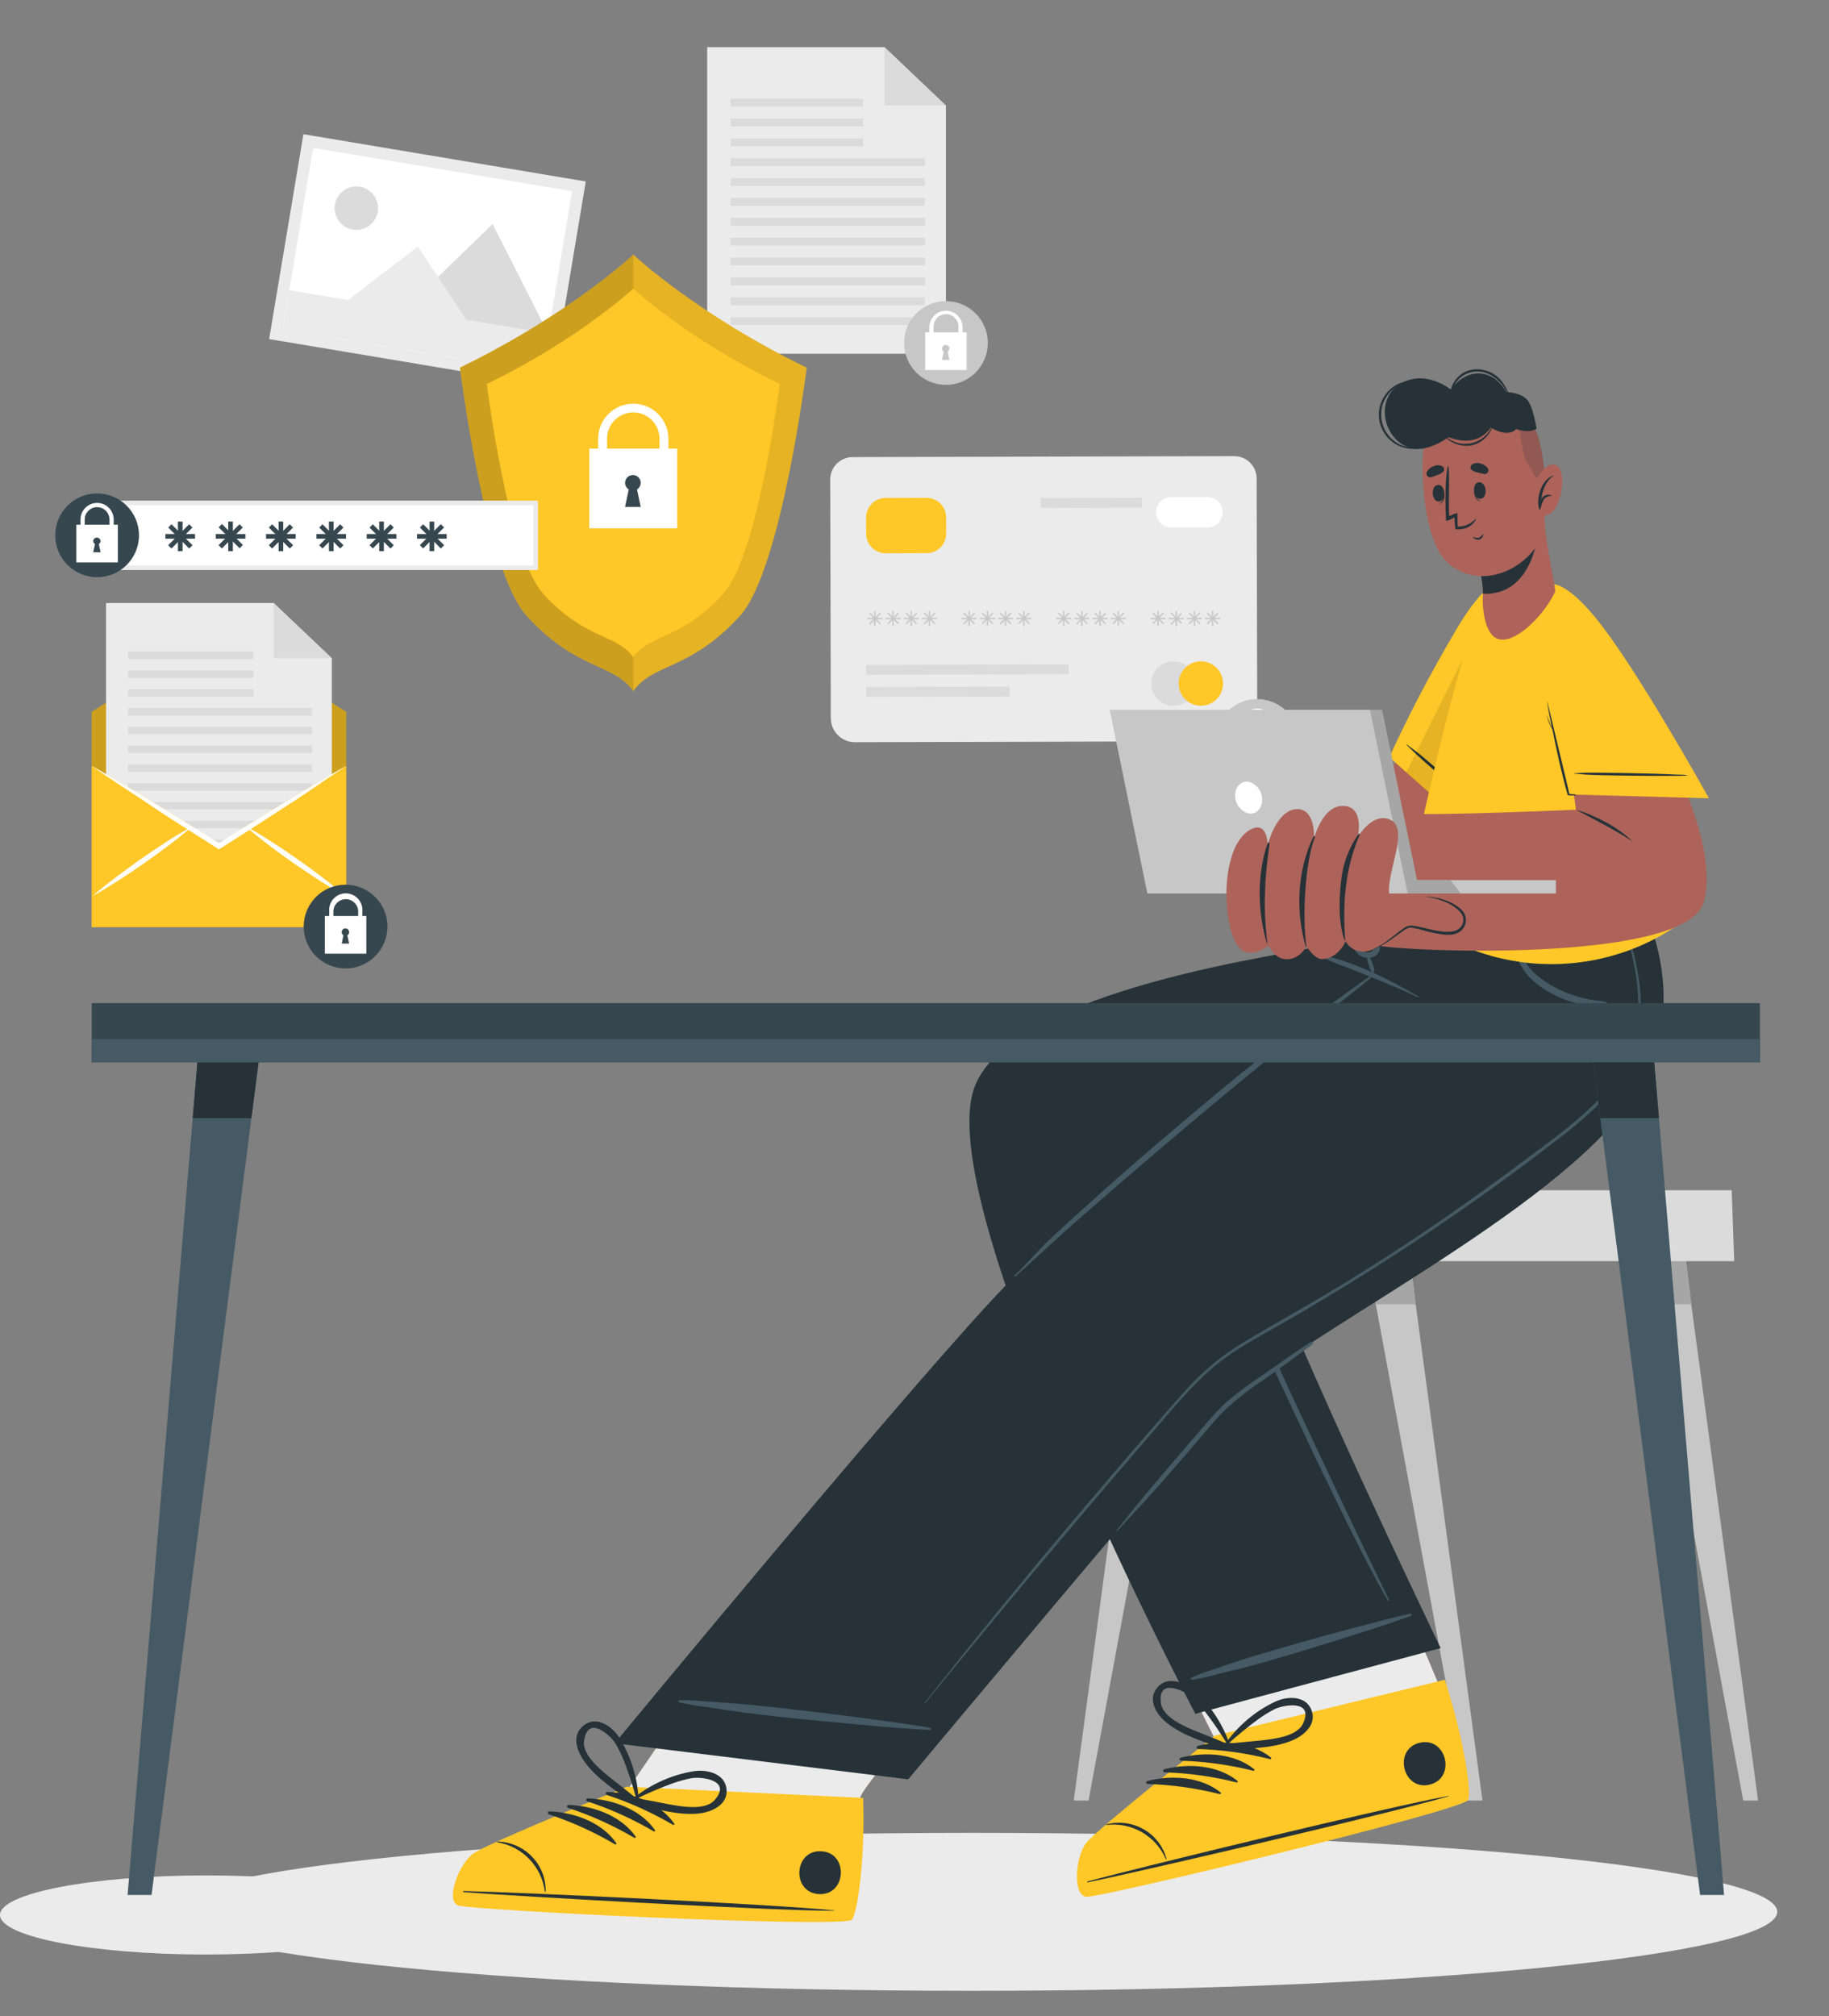 <svg xmlns="http://www.w3.org/2000/svg" xmlns:xlink="http://www.w3.org/1999/xlink" id="Calque_1" x="0px" y="0px" width="294px" height="324px" viewBox="0 0 294 324" xml:space="preserve"><rect x="0" y="0" width="294" height="324" fill="#808080" stroke="none"/><g>	<defs>		<rect id="SVGID_1_" y="7.582" width="285.681" height="312.359"></rect>	</defs>	<clipPath id="SVGID_2_">		<use xlink:href="#SVGID_1_"></use>	</clipPath>	<g clip-path="url(#SVGID_2_)">		<g>			<defs>				<rect id="SVGID_3_" y="7.5" width="285.75" height="312.5"></rect>			</defs>			<clipPath id="SVGID_4_">				<use xlink:href="#SVGID_3_"></use>			</clipPath>			<polygon clip-path="url(#SVGID_4_)" fill="#EBEBEB" points="113.675,7.582 113.675,56.847 152.051,56.847 152.051,16.968     142.171,7.582    "></polygon>			<polygon clip-path="url(#SVGID_4_)" fill="#DBDBDB" points="142.171,7.582 142.171,16.968 152.051,16.968    "></polygon>			<rect x="117.423" y="15.854" clip-path="url(#SVGID_4_)" fill="#DBDBDB" width="21.338" height="1.264"></rect>			<rect x="117.423" y="19.047" clip-path="url(#SVGID_4_)" fill="#DBDBDB" width="21.338" height="1.264"></rect>			<rect x="117.423" y="22.241" clip-path="url(#SVGID_4_)" fill="#DBDBDB" width="21.338" height="1.264"></rect>			<rect x="117.422" y="25.435" clip-path="url(#SVGID_4_)" fill="#DBDBDB" width="31.263" height="1.264"></rect>			<rect x="117.422" y="28.628" clip-path="url(#SVGID_4_)" fill="#DBDBDB" width="31.263" height="1.264"></rect>			<rect x="117.422" y="31.814" clip-path="url(#SVGID_4_)" fill="#DBDBDB" width="31.263" height="1.264"></rect>			<rect x="117.422" y="35.008" clip-path="url(#SVGID_4_)" fill="#DBDBDB" width="31.263" height="1.264"></rect>			<rect x="117.422" y="38.201" clip-path="url(#SVGID_4_)" fill="#DBDBDB" width="31.263" height="1.264"></rect>			<rect x="117.422" y="41.395" clip-path="url(#SVGID_4_)" fill="#DBDBDB" width="31.263" height="1.264"></rect>			<rect x="117.422" y="44.589" clip-path="url(#SVGID_4_)" fill="#DBDBDB" width="31.263" height="1.264"></rect>			<rect x="117.422" y="47.782" clip-path="url(#SVGID_4_)" fill="#DBDBDB" width="31.263" height="1.264"></rect>			<rect x="117.422" y="50.976" clip-path="url(#SVGID_4_)" fill="#DBDBDB" width="31.263" height="1.264"></rect>			<g clip-path="url(#SVGID_4_)">				<defs>					<rect id="SVGID_5_" y="7.582" width="285.681" height="312.359"></rect>				</defs>				<clipPath id="SVGID_6_">					<use xlink:href="#SVGID_5_"></use>				</clipPath>				<g clip-path="url(#SVGID_6_)">					<g>						<defs>							<rect id="SVGID_7_" y="7.5" width="285.75" height="312.5"></rect>						</defs>						<clipPath id="SVGID_8_">							<use xlink:href="#SVGID_7_"></use>						</clipPath>						<path clip-path="url(#SVGID_8_)" fill="#C7C7C7" d="M149.466,48.908c3.431-1.43,7.373,0.192,8.803,3.623       c1.43,3.431-0.192,7.373-3.623,8.803s-7.373-0.192-8.803-3.623C144.413,54.28,146.035,50.338,149.466,48.908"></path>						<rect x="148.715" y="53.414" clip-path="url(#SVGID_8_)" fill="#FFFFFF" width="6.671" height="6.058"></rect>						<path clip-path="url(#SVGID_8_)" fill="#FFFFFF" d="M154.721,55.284h-0.666v-2.678c0.068-1.1-0.77-2.047-1.871-2.115       c-1.1-0.067-2.048,0.77-2.115,1.871c-0.005,0.081-0.005,0.163,0,0.244v2.7h-0.681v-2.7c0-1.474,1.196-2.67,2.67-2.67       c1.475,0,2.67,1.196,2.67,2.67L154.721,55.284z"></path>						<path clip-path="url(#SVGID_8_)" fill="#C7C7C7" d="M152.335,56.518l0.277,1.324h-1.182l0.277-1.324       c-0.172-0.109-0.276-0.298-0.277-0.501c0.001-0.326,0.267-0.59,0.593-0.589c0.325,0.002,0.587,0.264,0.589,0.589       C152.611,56.22,152.506,56.409,152.335,56.518"></path>						<path clip-path="url(#SVGID_8_)" fill="#EBEBEB" d="M201.997,76.899l0.097,38.331c0.009,2.143-1.723,3.888-3.866,3.896h-0.001       l-60.79,0.157c-2.144,0.004-3.885-1.73-3.889-3.874l-0.097-38.33c-0.009-1.991,1.599-3.612,3.59-3.62h0.007l61.329-0.157       c1.991-0.009,3.612,1.599,3.62,3.589V76.899"></path>						<circle clip-path="url(#SVGID_8_)" fill="#DBDBDB" cx="188.632" cy="109.866" r="3.567"></circle>						<path clip-path="url(#SVGID_8_)" fill="#FFC727" d="M196.597,109.844c0.004,1.97-1.59,3.571-3.56,3.575       s-3.571-1.59-3.575-3.56c-0.004-1.967,1.585-3.567,3.552-3.575c1.972-0.008,3.575,1.582,3.583,3.552V109.844"></path>						<path clip-path="url(#SVGID_8_)" fill="#FFC727" d="M142.356,80.023l6.582-0.017c1.735-0.005,3.145,1.398,3.149,3.133       l0.007,2.61c0.004,1.735-1.398,3.145-3.133,3.149l-6.582,0.018c-1.735,0.004-3.145-1.398-3.149-3.133l-0.007-2.611       C139.218,81.438,140.621,80.028,142.356,80.023"></path>						<path clip-path="url(#SVGID_8_)" fill="#FFFFFF" d="M194.091,84.767h-5.818c-1.347,0.004-2.441-1.084-2.445-2.431v-0.007       c-0.005-1.343,1.08-2.434,2.423-2.438h0.007h5.819c1.342-0.009,2.437,1.073,2.446,2.415v0.015       C196.526,83.668,195.438,84.763,194.091,84.767z"></path>													<rect x="139.287" y="106.741" transform="matrix(-1 0.003 -0.003 -1 311.403 214.677)" clip-path="url(#SVGID_8_)" fill="#DBDBDB" width="32.549" height="1.601"></rect>													<rect x="139.303" y="110.314" transform="matrix(-1 0.003 -0.003 -1 301.939 221.835)" clip-path="url(#SVGID_8_)" fill="#DBDBDB" width="23.044" height="1.601"></rect>													<rect x="167.353" y="79.936" transform="matrix(-1 0.003 -0.003 -1 351.151 161.019)" clip-path="url(#SVGID_8_)" fill="#DBDBDB" width="16.237" height="1.601"></rect>						<rect x="140.503" y="98.184" clip-path="url(#SVGID_8_)" fill="#C7C7C7" width="0.224" height="2.431"></rect>						<rect x="139.396" y="99.291" clip-path="url(#SVGID_8_)" fill="#C7C7C7" width="2.431" height="0.224"></rect>													<rect x="139.395" y="99.287" transform="matrix(-0.707 0.707 -0.707 -0.707 310.333 70.28)" clip-path="url(#SVGID_8_)" fill="#C7C7C7" width="2.438" height="0.224"></rect>													<rect x="140.509" y="98.187" transform="matrix(-0.707 0.707 -0.707 -0.707 310.347 70.263)" clip-path="url(#SVGID_8_)" fill="#C7C7C7" width="0.225" height="2.438"></rect>						<rect x="143.428" y="98.184" clip-path="url(#SVGID_8_)" fill="#C7C7C7" width="0.224" height="2.431"></rect>						<rect x="142.328" y="99.291" clip-path="url(#SVGID_8_)" fill="#C7C7C7" width="2.431" height="0.224"></rect>													<rect x="142.329" y="99.288" transform="matrix(-0.707 0.707 -0.707 -0.707 315.332 68.186)" clip-path="url(#SVGID_8_)" fill="#C7C7C7" width="2.431" height="0.224"></rect>													<rect x="143.426" y="98.18" transform="matrix(-0.706 0.708 -0.708 -0.706 315.27 67.917)" clip-path="url(#SVGID_8_)" fill="#C7C7C7" width="0.225" height="2.43"></rect>						<rect x="146.359" y="98.184" clip-path="url(#SVGID_8_)" fill="#C7C7C7" width="0.224" height="2.431"></rect>						<rect x="145.253" y="99.291" clip-path="url(#SVGID_8_)" fill="#C7C7C7" width="2.431" height="0.224"></rect>													<rect x="145.252" y="99.287" transform="matrix(-0.707 0.707 -0.707 -0.707 320.326 66.116)" clip-path="url(#SVGID_8_)" fill="#C7C7C7" width="2.436" height="0.225"></rect>													<rect x="146.357" y="98.182" transform="matrix(-0.707 0.707 -0.707 -0.707 320.326 66.116)" clip-path="url(#SVGID_8_)" fill="#C7C7C7" width="0.225" height="2.436"></rect>						<rect x="149.284" y="98.184" clip-path="url(#SVGID_8_)" fill="#C7C7C7" width="0.224" height="2.431"></rect>						<rect x="148.184" y="99.291" clip-path="url(#SVGID_8_)" fill="#C7C7C7" width="2.431" height="0.224"></rect>													<rect x="148.183" y="99.289" transform="matrix(-0.707 0.707 -0.707 -0.707 325.327 64.045)" clip-path="url(#SVGID_8_)" fill="#C7C7C7" width="2.433" height="0.222"></rect>													<rect x="149.289" y="98.183" transform="matrix(-0.706 0.708 -0.708 -0.706 325.273 63.771)" clip-path="url(#SVGID_8_)" fill="#C7C7C7" width="0.222" height="2.433"></rect>						<rect x="155.679" y="98.184" clip-path="url(#SVGID_8_)" fill="#C7C7C7" width="0.224" height="2.431"></rect>						<rect x="154.572" y="99.291" clip-path="url(#SVGID_8_)" fill="#C7C7C7" width="2.431" height="0.224"></rect>						<polygon clip-path="url(#SVGID_8_)" fill="#C7C7C7" points="155.013,100.338 154.848,100.181 156.569,98.461 156.733,98.618              "></polygon>						<polygon clip-path="url(#SVGID_8_)" fill="#C7C7C7" points="156.568,100.338 154.849,98.618 155.013,98.461 156.733,100.181              "></polygon>						<rect x="158.603" y="98.184" clip-path="url(#SVGID_8_)" fill="#C7C7C7" width="0.224" height="2.431"></rect>						<rect x="157.503" y="99.291" clip-path="url(#SVGID_8_)" fill="#C7C7C7" width="2.431" height="0.224"></rect>													<rect x="157.503" y="99.289" transform="matrix(-0.707 0.707 -0.707 -0.707 341.23 57.429)" clip-path="url(#SVGID_8_)" fill="#C7C7C7" width="2.432" height="0.222"></rect>													<rect x="158.608" y="98.183" transform="matrix(-0.707 0.707 -0.707 -0.707 341.236 57.455)" clip-path="url(#SVGID_8_)" fill="#C7C7C7" width="0.222" height="2.432"></rect>						<rect x="161.535" y="98.184" clip-path="url(#SVGID_8_)" fill="#C7C7C7" width="0.224" height="2.431"></rect>						<rect x="160.428" y="99.291" clip-path="url(#SVGID_8_)" fill="#C7C7C7" width="2.432" height="0.224"></rect>						<polygon clip-path="url(#SVGID_8_)" fill="#C7C7C7" points="160.869,100.338 160.704,100.181 162.425,98.461 162.589,98.618              "></polygon>						<polygon clip-path="url(#SVGID_8_)" fill="#C7C7C7" points="162.425,100.338 160.705,98.618 160.869,98.461 162.59,100.181              "></polygon>						<rect x="164.467" y="98.184" clip-path="url(#SVGID_8_)" fill="#C7C7C7" width="0.225" height="2.431"></rect>						<rect x="163.36" y="99.291" clip-path="url(#SVGID_8_)" fill="#C7C7C7" width="2.431" height="0.224"></rect>													<rect x="163.359" y="99.289" transform="matrix(-0.707 0.707 -0.707 -0.707 351.227 53.288)" clip-path="url(#SVGID_8_)" fill="#C7C7C7" width="2.432" height="0.222"></rect>													<rect x="164.464" y="98.183" transform="matrix(-0.707 0.707 -0.707 -0.707 351.234 53.314)" clip-path="url(#SVGID_8_)" fill="#C7C7C7" width="0.222" height="2.432"></rect>						<rect x="170.854" y="98.184" clip-path="url(#SVGID_8_)" fill="#C7C7C7" width="0.225" height="2.431"></rect>						<rect x="169.754" y="99.291" clip-path="url(#SVGID_8_)" fill="#C7C7C7" width="2.431" height="0.224"></rect>													<rect x="169.754" y="99.289" transform="matrix(-0.707 0.707 -0.707 -0.707 362.143 48.765)" clip-path="url(#SVGID_8_)" fill="#C7C7C7" width="2.432" height="0.222"></rect>													<rect x="170.859" y="98.183" transform="matrix(-0.707 0.707 -0.707 -0.707 362.15 48.792)" clip-path="url(#SVGID_8_)" fill="#C7C7C7" width="0.222" height="2.432"></rect>						<rect x="173.786" y="98.184" clip-path="url(#SVGID_8_)" fill="#C7C7C7" width="0.224" height="2.431"></rect>						<rect x="172.679" y="99.291" clip-path="url(#SVGID_8_)" fill="#C7C7C7" width="2.432" height="0.224"></rect>													<rect x="172.678" y="99.287" transform="matrix(-0.707 0.707 -0.707 -0.707 367.152 46.751)" clip-path="url(#SVGID_8_)" fill="#C7C7C7" width="2.436" height="0.224"></rect>													<rect x="173.783" y="98.182" transform="matrix(-0.707 0.707 -0.707 -0.707 367.145 46.723)" clip-path="url(#SVGID_8_)" fill="#C7C7C7" width="0.225" height="2.436"></rect>						<rect x="176.71" y="98.184" clip-path="url(#SVGID_8_)" fill="#C7C7C7" width="0.224" height="2.431"></rect>						<rect x="175.61" y="99.291" clip-path="url(#SVGID_8_)" fill="#C7C7C7" width="2.431" height="0.224"></rect>													<rect x="175.609" y="99.289" transform="matrix(-0.707 0.707 -0.707 -0.707 372.154 44.68)" clip-path="url(#SVGID_8_)" fill="#C7C7C7" width="2.433" height="0.221"></rect>													<rect x="176.715" y="98.183" transform="matrix(-0.707 0.707 -0.707 -0.707 372.147 44.651)" clip-path="url(#SVGID_8_)" fill="#C7C7C7" width="0.222" height="2.432"></rect>						<rect x="179.642" y="98.184" clip-path="url(#SVGID_8_)" fill="#C7C7C7" width="0.225" height="2.431"></rect>						<rect x="178.535" y="99.291" clip-path="url(#SVGID_8_)" fill="#C7C7C7" width="2.431" height="0.224"></rect>													<rect x="178.534" y="99.287" transform="matrix(-0.707 0.707 -0.707 -0.707 377.134 42.554)" clip-path="url(#SVGID_8_)" fill="#C7C7C7" width="2.435" height="0.225"></rect>													<rect x="179.639" y="98.182" transform="matrix(-0.707 0.707 -0.707 -0.707 377.142 42.582)" clip-path="url(#SVGID_8_)" fill="#C7C7C7" width="0.225" height="2.435"></rect>						<rect x="186.029" y="98.184" clip-path="url(#SVGID_8_)" fill="#C7C7C7" width="0.224" height="2.431"></rect>						<rect x="184.929" y="99.291" clip-path="url(#SVGID_8_)" fill="#C7C7C7" width="2.432" height="0.224"></rect>													<rect x="184.928" y="99.289" transform="matrix(-0.707 0.707 -0.707 -0.707 388.046 38.033)" clip-path="url(#SVGID_8_)" fill="#C7C7C7" width="2.432" height="0.222"></rect>													<rect x="186.033" y="98.183" transform="matrix(-0.707 0.707 -0.707 -0.707 388.055 38.062)" clip-path="url(#SVGID_8_)" fill="#C7C7C7" width="0.222" height="2.432"></rect>						<rect x="188.961" y="98.184" clip-path="url(#SVGID_8_)" fill="#C7C7C7" width="0.224" height="2.431"></rect>						<rect x="187.854" y="99.291" clip-path="url(#SVGID_8_)" fill="#C7C7C7" width="2.432" height="0.224"></rect>													<rect x="187.857" y="99.287" transform="matrix(-0.689 0.725 -0.725 -0.689 391.401 30.889)" clip-path="url(#SVGID_8_)" fill="#C7C7C7" width="2.435" height="0.225"></rect>													<rect x="188.962" y="98.182" transform="matrix(-0.705 0.709 -0.709 -0.705 392.861 35.362)" clip-path="url(#SVGID_8_)" fill="#C7C7C7" width="0.224" height="2.435"></rect>						<rect x="191.893" y="98.184" clip-path="url(#SVGID_8_)" fill="#C7C7C7" width="0.225" height="2.431"></rect>						<rect x="190.786" y="99.291" clip-path="url(#SVGID_8_)" fill="#C7C7C7" width="2.431" height="0.224"></rect>													<rect x="190.785" y="99.289" transform="matrix(-0.707 0.707 -0.707 -0.707 398.043 33.892)" clip-path="url(#SVGID_8_)" fill="#C7C7C7" width="2.432" height="0.222"></rect>													<rect x="191.89" y="98.183" transform="matrix(-0.707 0.707 -0.707 -0.707 398.052 33.921)" clip-path="url(#SVGID_8_)" fill="#C7C7C7" width="0.222" height="2.432"></rect>						<rect x="194.817" y="98.184" clip-path="url(#SVGID_8_)" fill="#C7C7C7" width="0.224" height="2.431"></rect>						<rect x="193.71" y="99.291" clip-path="url(#SVGID_8_)" fill="#C7C7C7" width="2.431" height="0.224"></rect>						<polygon clip-path="url(#SVGID_8_)" fill="#C7C7C7" points="194.151,100.338 193.986,100.181 195.707,98.461 195.871,98.618              "></polygon>						<polygon clip-path="url(#SVGID_8_)" fill="#C7C7C7" points="195.707,100.338 193.987,98.618 194.15,98.461 195.872,100.181              "></polygon>						<path clip-path="url(#SVGID_8_)" fill="#C7C7C7" d="M195.434,118.001c0.598-3.669,4.056-6.16,7.726-5.563       c3.669,0.597,6.16,4.055,5.563,7.725c-0.597,3.669-4.056,6.16-7.725,5.563S194.837,121.67,195.434,118.001"></path>						<rect x="198.758" y="117.391" clip-path="url(#SVGID_8_)" fill="#FFFFFF" width="6.671" height="6.058"></rect>						<path clip-path="url(#SVGID_8_)" fill="#FFFFFF" d="M204.764,119.26h-0.673v-2.707c-0.067-1.101-1.015-1.939-2.116-1.871       c-1.006,0.061-1.809,0.864-1.869,1.871v2.707h-0.682v-2.707c0-1.475,1.195-2.671,2.67-2.671c1.476,0,2.67,1.196,2.67,2.671       V119.26z"></path>						<path clip-path="url(#SVGID_8_)" fill="#C7C7C7" d="M202.378,120.495l0.277,1.324h-1.183l0.277-1.324       c-0.172-0.109-0.276-0.298-0.277-0.501c0.001-0.326,0.268-0.59,0.594-0.589c0.324,0.002,0.587,0.264,0.589,0.589       C202.654,120.197,202.549,120.386,202.378,120.495"></path>													<rect x="51.999" y="18.829" transform="matrix(-0.165 0.986 -0.986 -0.165 121.306 -19.002)" clip-path="url(#SVGID_8_)" fill="#EBEBEB" width="33.394" height="46.035"></rect>													<rect x="53.91" y="20.739" transform="matrix(-0.165 0.986 -0.986 -0.165 121.302 -18.998)" clip-path="url(#SVGID_8_)" fill="#FFFFFF" width="29.566" height="42.212"></rect>						<path clip-path="url(#SVGID_8_)" fill="#DBDBDB" d="M53.835,32.884c-0.316,1.903,0.97,3.702,2.873,4.018       s3.702-0.97,4.018-2.873c0.316-1.901-0.967-3.698-2.867-4.017C55.955,29.697,54.155,30.981,53.835,32.884"></path>						<polygon clip-path="url(#SVGID_8_)" fill="#DBDBDB" points="64.979,49.757 88.134,53.639 79.182,36.003       "></polygon>						<polygon clip-path="url(#SVGID_8_)" fill="#EBEBEB" points="55.907,48.246 75.016,51.447 67.17,39.63       "></polygon>													<rect x="63.606" y="32.173" transform="matrix(-0.165 0.986 -0.986 -0.165 130.365 -3.804)" clip-path="url(#SVGID_8_)" fill="#EBEBEB" width="6.373" height="42.212"></rect>						<path clip-path="url(#SVGID_8_)" fill="#EBEBEB" d="M33.118,301.393c18.29,0,33.118,2.847,33.118,6.357       s-14.828,6.358-33.118,6.358S0,311.261,0,307.75S14.828,301.393,33.118,301.393"></path>						<path clip-path="url(#SVGID_8_)" fill="#EBEBEB" d="M156.277,294.557c71.468,0,129.404,5.683,129.404,12.692       s-57.936,12.692-129.404,12.692c-71.468,0-129.404-5.683-129.404-12.692S84.809,294.557,156.277,294.557"></path>						<polygon clip-path="url(#SVGID_8_)" fill="#C7C7C7" points="191.923,196.543 189.746,209.616 174.975,289.366        172.597,289.366 183.337,209.616 184.922,196.543       "></polygon>						<polygon clip-path="url(#SVGID_8_)" fill="#A6A6A6" points="184.922,196.543 191.923,196.543 189.746,209.616        183.336,209.616       "></polygon>						<polygon clip-path="url(#SVGID_8_)" fill="#C7C7C7" points="238.301,289.366 235.923,289.366 221.15,209.616 218.975,196.542        225.975,196.542 227.561,209.616       "></polygon>						<polygon clip-path="url(#SVGID_8_)" fill="#A6A6A6" points="225.975,196.543 227.561,209.616 221.151,209.616        218.974,196.543       "></polygon>						<polygon clip-path="url(#SVGID_8_)" fill="#C7C7C7" points="282.6,289.366 280.214,289.366 265.449,209.616 263.266,196.542        270.267,196.542 271.859,209.616       "></polygon>						<polygon clip-path="url(#SVGID_8_)" fill="#A6A6A6" points="271.859,209.616 265.449,209.616 263.266,196.542        270.267,196.542       "></polygon>						<polygon clip-path="url(#SVGID_8_)" fill="#DBDBDB" points="278.359,191.285 170.607,191.285 170.607,202.683        278.763,202.683       "></polygon>						<path clip-path="url(#SVGID_8_)" fill="#EB9481" d="M174.795,304.564c2.109,0.201,59.407-13.463,61.209-15.303       c0.225-0.21-0.905-5.415-2.558-12.52v-0.144c-1.039-4.486-17.726-40.909-17.726-40.909l-37.142,10.351l16.873,33.783       c0,0-6.993,5.048-12.977,9.872c-3.701,2.946-6.896,5.587-7.568,6.446C173.105,298.364,172.701,304.377,174.795,304.564"></path>						<path clip-path="url(#SVGID_8_)" fill="#EBEBEB" d="M174.803,304.556c2.095,0.202,59.393-13.462,61.209-15.295       c0.217-0.209-0.912-5.415-2.564-12.52v-0.135c-0.374-1.676-2.947-7.801-5.983-14.809c-6.111,1.638-28.024,7.562-35.982,10.022       l4.002,8.01c0,0-7.023,5.048-13.007,9.865c-3.702,2.938-6.896,5.587-7.568,6.438       C173.105,298.363,172.694,304.384,174.803,304.556"></path>						<path clip-path="url(#SVGID_8_)" fill="#FFC727" d="M174.608,304.833c2.169,0.187,59.504-13.612,61.328-15.519       c0.703-0.748-0.561-9.769-3.701-19.356l-36.955,8.975c0,0-18.87,14.958-20.68,17.247       C172.791,298.468,172.447,304.654,174.608,304.833"></path>						<path clip-path="url(#SVGID_8_)" fill="#263238" d="M174.878,302.343c9.558-2.55,48.337-11.967,57.97-13.724       c0.082,0,0.098,0.037,0,0.06c-9.408,2.729-48.263,11.803-57.948,13.821C174.712,302.545,174.675,302.41,174.878,302.343"></path>						<path clip-path="url(#SVGID_8_)" fill="#263238" d="M177.817,293.203c2.147-0.578,4.439-0.231,6.319,0.957       c1.677,1.049,2.887,2.701,3.38,4.615c0,0.06-0.089,0.09-0.111,0c-1.614-3.748-5.508-5.981-9.559-5.482       c-0.03-0.011-0.048-0.045-0.037-0.076L177.817,293.203"></path>						<path clip-path="url(#SVGID_8_)" fill="#263238" d="M192.528,280.586c3.837-0.979,8.623-0.696,11.771,1.877       c0.12,0.105,0,0.271-0.148,0.24c-3.791-0.952-7.673-1.496-11.578-1.623c-0.14-0.02-0.237-0.147-0.218-0.287       C192.368,280.697,192.435,280.616,192.528,280.586"></path>						<path clip-path="url(#SVGID_8_)" fill="#263238" d="M189.836,282.463c3.837-0.979,8.623-0.696,11.772,1.877       c0.119,0.099,0,0.27-0.149,0.24c-3.789-0.949-7.667-1.49-11.571-1.616c-0.138,0.016-0.262-0.086-0.275-0.224       C189.597,282.601,189.698,282.477,189.836,282.463"></path>						<path clip-path="url(#SVGID_8_)" fill="#263238" d="M187.143,284.333c3.838-0.979,8.623-0.696,11.772,1.877       c0.12,0.098,0,0.271-0.149,0.24c-3.788-0.955-7.667-1.499-11.57-1.623c-0.14-0.017-0.239-0.143-0.224-0.282       C186.983,284.447,187.05,284.364,187.143,284.333"></path>						<path clip-path="url(#SVGID_8_)" fill="#263238" d="M184.458,286.21c3.829-0.979,8.616-0.696,11.765,1.87       c0.119,0.104,0,0.277-0.149,0.247c-3.788-0.951-7.667-1.496-11.57-1.623c-0.136,0.012-0.257-0.088-0.269-0.225       C184.221,286.343,184.322,286.222,184.458,286.21"></path>						<path clip-path="url(#SVGID_8_)" fill="#263238" d="M228.204,280.077c4.323-1.025,5.923,5.684,1.601,6.73       C225.482,287.855,223.881,281.102,228.204,280.077"></path>						<path clip-path="url(#SVGID_8_)" fill="#263238" d="M186.62,273.742c-0.628-4.278,3.927-1.967,5.063-0.898       c0.729,0.702,1.408,1.451,2.035,2.244c1.266,1.665,2.445,3.394,3.537,5.176c-1.533-0.703-3.111-1.271-4.667-1.915       C190.704,277.594,186.964,276.105,186.62,273.742z M187.562,276.891c2.724,2.177,6.29,3.104,9.484,4.339       c0.258,0.073,0.527-0.075,0.603-0.333c0.014-0.048,0.02-0.098,0.019-0.146c0.053,0,0.097-0.044,0.097-0.097       c0-0.014-0.003-0.026-0.008-0.038c-1.13-3.455-3.153-6.551-5.863-8.976c-1.601-1.391-4.435-2.378-5.983-0.291       C184.429,273.293,185.977,275.619,187.562,276.891"></path>						<path clip-path="url(#SVGID_8_)" fill="#263238" d="M202.423,279.733c-1.675,0.179-3.351,0.276-5.019,0.516       c1.553-1.403,3.175-2.726,4.861-3.964c0.822-0.595,1.688-1.127,2.588-1.593c1.392-0.703,6.409-1.63,4.6,2.296       C208.459,279.15,204.42,279.516,202.423,279.733 M210.83,274.872c-0.905-2.439-3.905-2.297-5.834-1.414       c-3.288,1.565-6.105,3.969-8.167,6.971c-0.033,0.048-0.021,0.113,0.028,0.146c0.008,0.005,0.016,0.009,0.023,0.012       c-0.083,0.255,0.058,0.529,0.313,0.612c0.046,0.015,0.094,0.022,0.143,0.022c3.411-0.283,7.098-0.164,10.321-1.495       C209.543,278.963,211.69,277.175,210.83,274.872"></path>						<path clip-path="url(#SVGID_8_)" fill="#263238" d="M192.139,275.425l39.438-10.561c0,0-34.659-71.867-31.862-75.823       c1.399-1.975,38.361-3.643,49.826-13.971c14.891-13.41,4.054-32.908,4.054-32.908h-41.33c0,0,0.748,8.623-0.821,9.969       c-1.032,0.898-50.111,6.5-55.024,23.269C150.398,195.959,192.139,275.425,192.139,275.425"></path>						<path clip-path="url(#SVGID_8_)" fill="#455A64" d="M191.451,269.645c1.046-0.486,2.126-0.896,3.23-1.228       c1.145-0.396,2.296-0.792,3.44-1.174c2.244-0.748,4.548-1.451,6.836-2.109c4.615-1.331,9.23-2.633,13.882-3.844       c2.423-0.628,7.606-1.997,7.936-1.952c0.149,0,0.187,0.284,0.052,0.336c-4.487,1.631-9.049,3.029-13.604,4.45       c-4.555,1.421-9.109,2.805-13.724,3.994c-1.279,0.329-2.566,0.628-3.845,0.942c-1.338,0.396-2.703,0.695-4.083,0.897       C191.451,269.966,191.301,269.711,191.451,269.645"></path>						<path clip-path="url(#SVGID_8_)" fill="#455A64" d="M192.551,185.825c0.815-0.748,2.058-0.854,3.089-1.063l17.793-3.515       c5.55-1.1,11.137-2.102,16.656-3.343c4.57-1.025,9.207-2.356,13.111-4.974c3.819-2.572,6.589-6.432,7.801-10.875       c1.264-4.42,1.219-9.132,0.65-13.657c-0.143-1.107-0.382-2.206-0.621-3.298c0-0.082,0.12-0.112,0.135,0       c1.765,8.422,2.191,18.249-3.949,25.182c-2.992,3.381-7.187,5.445-11.479,6.821c-4.854,1.563-9.94,2.386-14.959,3.372       l-17.793,3.517c-2.857,0.561-5.76,1.023-8.586,1.705c-0.574,0.091-1.108,0.351-1.533,0.748c-0.4,0.62-0.471,1.396-0.188,2.079       c0.329,1.391,0.748,2.774,1.189,4.136c3.59,11.023,28.734,63.221,29.416,64.425c0.075,0.128-0.127,0.232-0.202,0.105       c-5.759-9.588-24.502-49.887-28.421-60.297c-1.03-2.664-1.887-5.393-2.565-8.168       C191.855,187.725,191.706,186.604,192.551,185.825"></path>						<path clip-path="url(#SVGID_8_)" fill="#EB9481" d="M73.872,306c1.96,0.785,60.783,3.792,63.042,2.513       c0.269-0.135,0.65-5.452,1.054-12.715l0.299-6.865c0.105-2.318,30.388-36.071,30.388-36.071l-42.22-2.552l-25.818,37.763       c0,0-8.129,2.88-15.227,5.797c-4.398,1.81-8.197,3.418-9.117,4.054C74.029,299.575,71.905,305.237,73.872,306"></path>						<path clip-path="url(#SVGID_8_)" fill="#EBEBEB" d="M145.986,278.783c-4.399,5.234-7.682,9.371-7.712,10.134l-0.307,6.866       c-0.404,7.276-0.785,12.595-1.054,12.715c-2.244,1.279-61.081-1.729-63.048-2.506c-1.967-0.778,0.119-6.433,2.438-8.085       c0.89-0.628,4.697-2.244,9.072-4.062c7.09-2.908,15.22-5.789,15.22-5.789l7.479-10.903L145.986,278.783z"></path>						<path clip-path="url(#SVGID_8_)" fill="#FFC727" d="M73.61,306.209c2.027,0.793,60.933,3.65,63.251,2.341       c0.883-0.494,2.244-9.527,1.885-19.609l-37.979-1.804c0,0-22.311,9.035-24.681,10.74       C73.715,299.582,71.591,305.401,73.61,306.209"></path>						<path clip-path="url(#SVGID_8_)" fill="#263238" d="M74.575,303.906c9.887,0.231,49.736,2.124,59.489,3.11       c0.082,0,0.082,0.061,0,0.061c-9.805,0-49.639-2.244-59.496-2.992C74.358,304.041,74.366,303.906,74.575,303.906"></path>						<path clip-path="url(#SVGID_8_)" fill="#263238" d="M79.96,295.948c2.225,0.047,4.328,1.026,5.796,2.7       c1.317,1.475,2.014,3.4,1.945,5.377c0,0.06-0.112,0.053-0.12,0c-0.493-4.049-3.597-7.286-7.621-7.95       c-0.035,0-0.064-0.028-0.064-0.063C79.896,295.976,79.925,295.948,79.96,295.948"></path>						<path clip-path="url(#SVGID_8_)" fill="#263238" d="M97.625,287.975c3.949,0.136,8.466,1.759,10.762,5.108       c0.09,0.127-0.097,0.255-0.209,0.187c-3.368-1.978-6.939-3.59-10.65-4.809c-0.128-0.057-0.186-0.208-0.128-0.336       C97.44,288.036,97.527,287.979,97.625,287.975"></path>						<path clip-path="url(#SVGID_8_)" fill="#263238" d="M94.514,289.015c3.956,0.143,8.466,1.759,10.77,5.108       c0.082,0.127-0.097,0.255-0.217,0.187c-3.366-1.978-6.934-3.59-10.643-4.809c-0.134-0.025-0.223-0.154-0.198-0.288       S94.38,288.99,94.514,289.015"></path>						<path clip-path="url(#SVGID_8_)" fill="#263238" d="M91.403,290.063c3.956,0.135,8.474,1.75,10.77,5.101       c0.09,0.134-0.097,0.254-0.209,0.194c-3.367-1.983-6.938-3.599-10.651-4.816c-0.128-0.047-0.194-0.189-0.147-0.317       C91.202,290.125,91.297,290.06,91.403,290.063"></path>						<path clip-path="url(#SVGID_8_)" fill="#263238" d="M88.291,291.101c3.956,0.136,8.474,1.75,10.77,5.108       c0.09,0.127-0.097,0.255-0.209,0.188c-3.357-1.979-6.915-3.594-10.613-4.816c-0.129-0.045-0.198-0.186-0.154-0.314       C88.116,291.176,88.196,291.112,88.291,291.101"></path>						<path clip-path="url(#SVGID_8_)" fill="#263238" d="M132.007,297.511c4.435,0.225,4.084,7.12-0.359,6.889       C127.205,304.167,127.564,297.279,132.007,297.511"></path>						<path clip-path="url(#SVGID_8_)" fill="#263238" d="M93.893,279.748c0.606-4.278,4.323-0.793,5.116,0.561       c0.501,0.879,0.941,1.79,1.316,2.73c0.748,1.96,1.397,3.957,1.945,5.983c-1.272-1.107-2.633-2.095-3.942-3.149       c-1.585-1.279-4.787-3.769-4.457-6.125H93.893z M93.893,283.031c2.004,2.856,5.168,4.742,7.891,6.829       c0.221,0.151,0.523,0.096,0.676-0.125c0.033-0.048,0.057-0.103,0.071-0.159c0.057,0.012,0.113-0.024,0.125-0.08       c0.002-0.008,0.003-0.017,0.003-0.025c-0.128-3.63-1.206-7.164-3.127-10.247c-1.144-1.779-3.59-3.529-5.669-1.967       C91.784,278.821,92.726,281.363,93.893,283.031"></path>						<path clip-path="url(#SVGID_8_)" fill="#263238" d="M107.363,289.935c-1.66-0.299-3.298-0.681-4.966-0.911       c1.885-0.912,3.814-1.729,5.781-2.446c0.955-0.334,1.933-0.602,2.925-0.8c1.54-0.285,6.619,0.238,3.777,3.5       C113.316,291.072,109.338,290.294,107.363,289.935z M116.794,287.631c-0.187-2.595-3.104-3.298-5.235-2.991       c-3.595,0.582-6.973,2.1-9.798,4.398c-0.045,0.035-0.053,0.101-0.017,0.146l0.017,0.018c-0.157,0.212-0.113,0.512,0.099,0.67       c0.049,0.036,0.104,0.062,0.163,0.078c3.358,0.696,6.858,1.847,10.321,1.496C114.416,291.192,116.966,290.085,116.794,287.631       "></path>						<path clip-path="url(#SVGID_8_)" fill="#263238" d="M98.814,280.159l47.171,5.796c0,0,46.647-55.809,50.417-59.526       c11.682-11.518,53.566-31.413,66.063-49.886c11.219-16.611-0.142-34.359-0.142-34.359h-46.056       c1.18,4.906,2.75,9.711,4.696,14.367c0,0-38.256,28.803-58.645,49.362C149.179,219.174,98.814,280.159,98.814,280.159"></path>						<path clip-path="url(#SVGID_8_)" fill="#455A64" d="M212.774,153.575c1.346,0.259,2.665,0.639,3.94,1.137       c1.332,0.464,2.648,1.002,3.942,1.578c2.535,1.166,5.004,2.469,7.396,3.904c0.075,0.045,0,0.15-0.066,0.112       c-2.528-1.219-5.131-2.303-7.741-3.343l-3.74-1.496c-1.295-0.449-2.565-0.966-3.807-1.548       C212.512,153.874,212.594,153.575,212.774,153.575"></path>						<path clip-path="url(#SVGID_8_)" fill="#455A64" d="M215.198,142.169c0.591,2.087,1.113,4.188,1.772,6.253       c0.307,0.942,0.605,1.907,0.994,2.827c0.329,0.748,0.816,1.645,1.729,1.795c1.047,0.172,1.323-0.748,1.212-1.586       c-0.158-0.962-0.366-1.916-0.621-2.857c-0.247-1.084-1.496-6.35-1.496-6.38c0-0.03,0-0.097,0.052-0.157       c0.026-0.023,0.065-0.023,0.09,0c0.202,0.105,1.496,4.151,1.766,5.153c0.269,1.003,0.561,2.012,0.838,2.992       c0.285,0.74,0.38,1.54,0.276,2.326c-0.175,0.768-0.831,1.332-1.615,1.391c0.037,0.068,0.082,0.127,0.12,0.202       c0.097,0.202,0.172,0.419,0.254,0.628c0.082,0.21,0.165,0.434,0.238,0.651c0.03,0.106,0.053,0.213,0.068,0.322v0.366       c0.035,0.089-0.009,0.189-0.098,0.225c-0.088,0.035-0.189-0.009-0.225-0.098c-0.06-0.104-0.142-0.187-0.209-0.291       c-0.064-0.109-0.117-0.225-0.157-0.344c-0.074-0.21-0.143-0.419-0.201-0.629c-0.061-0.209-0.136-0.426-0.181-0.635       c-0.024-0.129-0.042-0.259-0.052-0.389c-0.439-0.027-0.865-0.175-1.227-0.427c-0.605-0.489-1.06-1.14-1.31-1.877       c-0.344-0.867-0.613-1.765-0.89-2.655c-0.708-2.194-1.221-4.447-1.533-6.731c-0.021-0.112,0.053-0.219,0.165-0.24       C215.07,141.984,215.177,142.057,215.198,142.169"></path>						<path clip-path="url(#SVGID_8_)" fill="#455A64" d="M242.713,146.5c0.224,1.032,0.374,2.079,0.644,3.111       c0.269,1.032,0.568,2.005,0.935,2.992c0.323,0.951,0.782,1.85,1.361,2.67c0.598,0.773,1.306,1.453,2.102,2.019       c1.519,1.133,3.21,2.01,5.011,2.596c0.905,0.309,1.83,0.558,2.768,0.748c0.485,0.089,0.973,0.164,1.496,0.209       c0.405,0.003,0.807,0.085,1.182,0.239c0.113,0.068,0.151,0.215,0.083,0.328c-0.02,0.035-0.049,0.063-0.083,0.084       c-0.702,0.231-1.452,0.278-2.177,0.134c-2.396-0.17-4.722-0.878-6.807-2.071c-1.404-0.744-2.67-1.726-3.738-2.902       c-1.018-1.239-1.736-2.695-2.103-4.256c-0.539-1.9-0.813-3.866-0.814-5.841c0.019-0.055,0.079-0.083,0.134-0.063       L242.713,146.5"></path>						<path clip-path="url(#SVGID_8_)" fill="#455A64" d="M109.181,273.241c1.273-0.033,2.547,0.017,3.814,0.149       c1.339,0.09,2.67,0.173,4.002,0.276c2.625,0.217,5.235,0.457,7.853,0.748c5.235,0.599,10.53,1.219,15.773,1.945       c2.738,0.381,8.609,1.167,8.923,1.339c0.083,0.054,0.106,0.166,0.051,0.248c-0.032,0.048-0.084,0.078-0.141,0.081       c-5.235-0.277-10.471-0.786-15.706-1.279c-5.235-0.494-10.471-1.01-15.706-1.735c-1.436-0.201-2.872-0.441-4.316-0.658       c-1.531-0.161-3.05-0.424-4.547-0.785C109.039,273.51,109.009,273.241,109.181,273.241"></path>						<path clip-path="url(#SVGID_8_)" fill="#455A64" d="M210.725,215.652c-2.445,1.57-4.809,3.261-7.18,4.936       c-2.264,1.475-4.436,3.082-6.507,4.817c-1.021,0.96-1.982,1.981-2.879,3.059l-2.813,3.253       c-1.877,2.162-3.738,4.347-5.586,6.537c-1.048,1.232-2.087,2.479-3.119,3.74c-1.076,1.293-2.079,2.655-3.164,3.949       c-0.027,0.035-0.022,0.087,0.014,0.114c0.032,0.025,0.077,0.024,0.106-0.003c1.914-2.162,3.949-4.232,5.863-6.401       c1.915-2.169,3.83-4.338,5.722-6.537c1.893-2.199,3.582-4.316,5.527-6.328c1.989-1.88,4.147-3.572,6.447-5.055       c2.618-1.87,5.234-3.74,7.801-5.692C211.174,215.876,210.972,215.517,210.725,215.652"></path>						<path clip-path="url(#SVGID_8_)" fill="#455A64" d="M220.224,156.873c-7.867,5.52-16.005,11.69-23.401,17.815       c-7.397,6.126-14.72,12.378-21.869,18.81c-1.995,1.795-3.989,3.615-5.984,5.46c-1.988,1.855-3.934,4.181-5.923,6.036       c-0.104,0.097,0.061,0.254,0.164,0.157c3.598-3.225,7.315-6.731,10.957-9.902c3.643-3.172,7.255-6.283,10.898-9.402       c7.318-6.267,14.73-12.428,22.234-18.48c4.158-3.373,8.976-6.783,13.089-10.261       C220.546,156.993,220.359,156.768,220.224,156.873"></path>						<path clip-path="url(#SVGID_8_)" fill="#455A64" d="M260.925,147.592c-0.449-1.324-0.927-2.64-1.421-3.956       c0-0.075-0.15,0-0.12,0.037c1.855,5.475,3.74,11.084,3.949,16.918c0.13,2.793-0.276,5.586-1.196,8.227       c-0.962,2.523-2.388,4.845-4.204,6.843c-3.664,4.136-8.323,7.396-12.714,10.695c-4.787,3.585-9.65,7.075-14.592,10.471       c-4.921,3.381-9.97,6.604-15.071,9.723c-5.1,3.119-10.261,5.932-15.332,8.976c-2.458,1.453-4.759,3.156-6.865,5.086       c-2.124,1.988-4.023,4.195-5.938,6.387c-4.099,4.682-8.157,9.399-12.176,14.151c-8.073,9.473-15.983,19.089-23.731,28.847       c-0.948,1.186-1.895,2.381-2.843,3.582c-0.044,0.06,0,0.142,0.083,0.083c7.977-9.769,16.042-19.466,24.195-29.094       c4.048-4.787,8.12-9.55,12.213-14.286c3.927-4.532,7.704-9.341,12.715-12.714c2.416-1.646,4.996-3.044,7.531-4.488       c2.658-1.495,5.29-3.036,7.897-4.622c5.201-3.126,10.316-6.367,15.348-9.723c5.004-3.351,9.939-6.783,14.787-10.366       c2.412-1.785,4.811-3.605,7.194-5.459c2.062-1.561,4.036-3.23,5.916-5.004c1.859-1.757,3.456-3.772,4.741-5.983       c1.294-2.339,2.095-4.917,2.356-7.577C264.216,158.639,262.727,152.932,260.925,147.592"></path>						<rect x="14.741" y="161.204" clip-path="url(#SVGID_8_)" fill="#37474F" width="268.157" height="9.536"></rect>						<rect x="14.741" y="167.015" clip-path="url(#SVGID_8_)" fill="#455A64" width="268.157" height="3.725"></rect>						<polygon clip-path="url(#SVGID_8_)" fill="#455A64" points="24.359,304.541 20.508,304.541 31.727,170.739 41.562,170.739              "></polygon>						<polygon clip-path="url(#SVGID_8_)" fill="#263238" points="41.562,170.739 40.41,179.692 30.979,179.692 31.727,170.739              "></polygon>						<polygon clip-path="url(#SVGID_8_)" fill="#455A64" points="273.28,304.541 277.133,304.541 265.914,170.739 256.078,170.739              "></polygon>						<polygon clip-path="url(#SVGID_8_)" fill="#263238" points="256.078,170.739 257.23,179.692 266.661,179.692 265.914,170.739              "></polygon>						<path clip-path="url(#SVGID_8_)" fill="#FFC727" d="M129.673,59.083c0,0-4.039,32.602-10.77,39.939       c-8.033,8.795-13.859,7.479-17.105,12.049c-3.238-4.548-9.072-3.254-17.112-12.057c-6.731-7.337-10.755-39.938-10.755-39.938       c17.636-8.557,27.867-18.152,27.867-18.152C102.112,41.23,112.306,50.661,129.673,59.083"></path>						<g opacity="0.2" clip-path="url(#SVGID_8_)">							<g>								<defs>									<rect id="SVGID_9_" y="7.5" width="285.75" height="312.5"></rect>								</defs>								<clipPath id="SVGID_10_">									<use xlink:href="#SVGID_9_"></use>								</clipPath>								<g clip-path="url(#SVGID_10_)">									<defs>										<rect id="SVGID_11_" x="73.932" y="40.924" width="27.867" height="70.147"></rect>									</defs>									<clipPath id="SVGID_12_">										<use xlink:href="#SVGID_11_"></use>									</clipPath>									<g clip-path="url(#SVGID_12_)">										<g>											<defs>												<rect id="SVGID_13_" x="73.75" y="40.75" width="28.25" height="70.5"></rect>											</defs>											<clipPath id="SVGID_14_">												<use xlink:href="#SVGID_13_"></use>											</clipPath>											<path clip-path="url(#SVGID_14_)" d="M101.799,40.939v70.132c-3.238-4.547-9.072-3.253-17.112-12.056            c-6.732-7.337-10.755-39.939-10.755-39.939c17.636-8.556,27.867-18.152,27.867-18.152V40.939z"></path>										</g>									</g>								</g>							</g>						</g>						<g opacity="0.102" clip-path="url(#SVGID_8_)">							<g>								<defs>									<rect id="SVGID_15_" y="7.5" width="285.75" height="312.5"></rect>								</defs>								<clipPath id="SVGID_16_">									<use xlink:href="#SVGID_15_"></use>								</clipPath>								<g clip-path="url(#SVGID_16_)">									<defs>										<rect id="SVGID_17_" x="101.799" y="40.939" width="27.874" height="70.132"></rect>									</defs>									<clipPath id="SVGID_18_">										<use xlink:href="#SVGID_17_"></use>									</clipPath>									<g clip-path="url(#SVGID_18_)">										<g>											<defs>												<rect id="SVGID_19_" x="101.75" y="40.75" width="28" height="70.5"></rect>											</defs>											<clipPath id="SVGID_20_">												<use xlink:href="#SVGID_19_"></use>											</clipPath>											<path clip-path="url(#SVGID_20_)" d="M129.673,59.083c0,0-4.039,32.602-10.77,39.939            c-8.033,8.795-13.859,7.479-17.105,12.049V40.939C102.112,41.23,112.306,50.661,129.673,59.083"></path>										</g>									</g>								</g>							</g>						</g>						<path clip-path="url(#SVGID_8_)" fill="#FFC727" d="M125.343,61.708c0,0-3.448,27.546-9.087,33.738       c-6.791,7.479-11.72,6.35-14.465,10.187c-2.737-3.837-7.666-2.737-14.457-10.187c-5.654-6.2-9.087-33.738-9.087-33.738       c14.898-7.232,23.544-15.332,23.544-15.332S110.452,54.476,125.343,61.708"></path>						<rect x="94.731" y="72.097" clip-path="url(#SVGID_8_)" fill="#FFFFFF" width="14.128" height="12.819"></rect>						<path clip-path="url(#SVGID_8_)" fill="#FFFFFF" d="M107.446,76.046h-1.437v-5.722c-0.098-2.327-2.063-4.135-4.391-4.036       c-2.191,0.092-3.945,1.846-4.038,4.036v5.722h-1.435v-5.722c0.113-3.12,2.735-5.558,5.855-5.444       c2.962,0.107,5.338,2.483,5.446,5.444V76.046z"></path>						<path clip-path="url(#SVGID_8_)" fill="#37474F" d="M102.397,78.664l0.591,2.805h-2.513l0.591-2.805       c-0.589-0.368-0.768-1.143-0.4-1.731c0.367-0.589,1.142-0.768,1.731-0.4c0.589,0.367,0.768,1.142,0.4,1.731       C102.696,78.426,102.559,78.563,102.397,78.664z"></path>						<polygon clip-path="url(#SVGID_8_)" fill="#FFC727" points="55.652,149.005 14.741,149.005 14.741,114.406 35.189,101.415        55.652,114.406       "></polygon>						<g opacity="0.2" clip-path="url(#SVGID_8_)">							<g>								<defs>									<rect id="SVGID_21_" y="7.5" width="285.75" height="312.5"></rect>								</defs>								<clipPath id="SVGID_22_">									<use xlink:href="#SVGID_21_"></use>								</clipPath>								<g clip-path="url(#SVGID_22_)">									<defs>										<rect id="SVGID_23_" x="14.741" y="101.415" width="40.911" height="47.59"></rect>									</defs>									<clipPath id="SVGID_24_">										<use xlink:href="#SVGID_23_"></use>									</clipPath>									<g clip-path="url(#SVGID_24_)">										<g>											<defs>												<rect id="SVGID_25_" x="14.5" y="101.25" width="41.25" height="48"></rect>											</defs>											<clipPath id="SVGID_26_">												<use xlink:href="#SVGID_25_"></use>											</clipPath>											<polygon clip-path="url(#SVGID_26_)" points="55.652,149.005 14.741,149.005 14.741,114.406 35.189,101.415             55.652,114.406            "></polygon>										</g>									</g>								</g>							</g>						</g>						<polygon clip-path="url(#SVGID_8_)" fill="#EBEBEB" points="53.341,143.5 17.045,143.5 17.045,96.913 43.992,96.913        53.341,105.791       "></polygon>						<polygon clip-path="url(#SVGID_8_)" fill="#DBDBDB" points="43.992,96.913 53.341,105.791 43.992,105.791       "></polygon>						<rect x="20.59" y="104.728" clip-path="url(#SVGID_8_)" fill="#DBDBDB" width="20.179" height="1.197"></rect>						<rect x="20.59" y="107.75" clip-path="url(#SVGID_8_)" fill="#DBDBDB" width="20.179" height="1.197"></rect>						<rect x="20.59" y="110.764" clip-path="url(#SVGID_8_)" fill="#DBDBDB" width="20.179" height="1.197"></rect>						<rect x="20.59" y="113.793" clip-path="url(#SVGID_8_)" fill="#DBDBDB" width="29.565" height="1.197"></rect>						<rect x="20.59" y="116.807" clip-path="url(#SVGID_8_)" fill="#DBDBDB" width="29.565" height="1.197"></rect>						<rect x="20.59" y="119.829" clip-path="url(#SVGID_8_)" fill="#DBDBDB" width="29.565" height="1.197"></rect>						<rect x="20.59" y="122.843" clip-path="url(#SVGID_8_)" fill="#DBDBDB" width="29.565" height="1.197"></rect>						<rect x="20.59" y="125.872" clip-path="url(#SVGID_8_)" fill="#DBDBDB" width="29.565" height="1.197"></rect>						<rect x="20.59" y="128.886" clip-path="url(#SVGID_8_)" fill="#DBDBDB" width="29.565" height="1.197"></rect>						<rect x="20.59" y="131.907" clip-path="url(#SVGID_8_)" fill="#DBDBDB" width="29.565" height="1.197"></rect>						<rect x="20.59" y="134.921" clip-path="url(#SVGID_8_)" fill="#DBDBDB" width="29.565" height="1.197"></rect>						<rect x="20.59" y="137.943" clip-path="url(#SVGID_8_)" fill="#DBDBDB" width="29.565" height="1.197"></rect>						<path clip-path="url(#SVGID_8_)" fill="#FFC727" d="M55.652,123.067v25.938H14.741v-25.938       c1.758,0.995,3.485,2.034,5.235,3.059c1.751,1.025,3.463,2.072,5.184,3.134c1.919,1.166,3.834,2.348,5.744,3.545h0.067       l-0.053,0.045l4.293,2.685c1.429-0.898,2.858-1.803,4.294-2.685l-0.053-0.045h0.06c1.915-1.189,3.822-2.371,5.744-3.545       c1.72-1.052,3.448-2.094,5.183-3.127C52.167,125.101,53.894,124.062,55.652,123.067"></path>						<path clip-path="url(#SVGID_8_)" fill="#FFFFFF" d="M55.652,123.067c-1.653,1.159-3.336,2.244-5.004,3.41       c-1.667,1.167-3.358,2.244-5.048,3.344c-1.69,1.099-3.538,2.296-5.303,3.433l-0.157,0.112l-4.712,2.991l-0.239,0.143       l-0.224-0.143c-1.571-0.997-3.139-1.994-4.705-2.991c-0.057-0.031-0.112-0.066-0.164-0.105c-1.78-1.137-3.545-2.244-5.31-3.44       c-1.766-1.197-3.366-2.244-5.041-3.336c-1.676-1.092-3.351-2.244-5.004-3.411c1.758,0.995,3.485,2.035,5.235,3.059       c1.751,1.025,3.463,2.072,5.184,3.134c1.919,1.167,3.834,2.349,5.743,3.545l4.294,2.685c1.428-0.897,2.857-1.802,4.293-2.685       c1.914-1.189,3.821-2.371,5.744-3.545c1.72-1.052,3.447-2.094,5.183-3.126C52.167,125.101,53.894,124.062,55.652,123.067"></path>						<path clip-path="url(#SVGID_8_)" fill="#FFFFFF" d="M30.956,132.768l-0.052,0.045l-0.644,0.546       c-1.024,0.867-2.079,1.698-3.148,2.505c-1.302,0.995-2.633,1.945-3.972,2.887c-1.338,0.943-2.7,1.855-4.083,2.738       c-1.384,0.882-2.775,1.75-4.219,2.543c1.242-1.085,2.536-2.102,3.837-3.089c1.302-0.988,2.64-1.952,3.972-2.895       c1.331-0.942,2.707-1.855,4.083-2.737c1.1-0.748,2.244-1.406,3.366-2.057l0.793-0.449L30.956,132.768z"></path>						<path clip-path="url(#SVGID_8_)" fill="#FFFFFF" d="M55.548,144.031c-1.443-0.793-2.842-1.66-4.218-2.543       c-1.376-0.882-2.73-1.81-4.084-2.737c-1.354-0.928-2.67-1.893-3.979-2.887c-1.062-0.808-2.109-1.631-3.126-2.498       c-0.224-0.187-0.441-0.367-0.651-0.554l-0.052-0.045h0.06l0.8,0.457c1.144,0.65,2.244,1.346,3.358,2.056       c1.384,0.883,2.738,1.803,4.084,2.738c1.346,0.935,2.67,1.899,3.971,2.894C53.013,141.907,54.306,142.947,55.548,144.031"></path>						<path clip-path="url(#SVGID_8_)" fill="#37474F" d="M55.548,142.177c3.718,0,6.731,3.014,6.731,6.731       c0,3.718-3.013,6.731-6.731,6.731c-3.718,0-6.731-3.013-6.731-6.731C48.817,145.191,51.83,142.177,55.548,142.177"></path>						<rect x="52.212" y="147.21" clip-path="url(#SVGID_8_)" fill="#FFFFFF" width="6.671" height="6.058"></rect>						<path clip-path="url(#SVGID_8_)" fill="#FFFFFF" d="M58.218,149.087h-0.643v-2.707c-0.068-1.101-1.015-1.939-2.116-1.872       c-1.006,0.062-1.809,0.865-1.871,1.872v2.707h-0.673v-2.707c-0.078-1.473,1.053-2.73,2.525-2.808       c1.473-0.078,2.73,1.053,2.808,2.525c0.005,0.094,0.005,0.188,0,0.283L58.218,149.087z"></path>						<path clip-path="url(#SVGID_8_)" fill="#37474F" d="M55.832,150.314l0.284,1.324h-1.189l0.277-1.324       c-0.171-0.11-0.274-0.298-0.277-0.501c-0.007-0.33,0.255-0.604,0.586-0.611c0.33-0.007,0.603,0.255,0.61,0.586       C56.128,150.003,56.017,150.204,55.832,150.314z"></path>						<rect x="17.441" y="80.825" clip-path="url(#SVGID_8_)" fill="#FFFFFF" width="68.674" height="10.411"></rect>						<path clip-path="url(#SVGID_8_)" fill="#EBEBEB" d="M17.815,90.862h67.918v-9.663H17.815V90.862z M86.481,91.61H17.067V80.451       h69.414V91.61z"></path>						<path clip-path="url(#SVGID_8_)" fill="#37474F" d="M15.609,79.299c3.718,0,6.731,3.014,6.731,6.731       c0,3.718-3.013,6.731-6.731,6.731c-3.718,0-6.731-3.013-6.731-6.731C8.878,82.313,11.891,79.299,15.609,79.299"></path>						<rect x="12.273" y="84.325" clip-path="url(#SVGID_8_)" fill="#FFFFFF" width="6.671" height="6.058"></rect>						<path clip-path="url(#SVGID_8_)" fill="#FFFFFF" d="M18.279,86.195h-0.681v-2.7c0.001-1.099-0.889-1.99-1.988-1.99       c-1.099-0.001-1.99,0.889-1.991,1.988v0.002v2.7h-0.68v-2.7c-0.001-1.475,1.194-2.67,2.669-2.671s2.67,1.194,2.671,2.669       v0.002V86.195z"></path>						<path clip-path="url(#SVGID_8_)" fill="#37474F" d="M15.893,87.429l0.277,1.331h-1.189l0.284-1.331       c-0.178-0.104-0.286-0.295-0.284-0.501c0.036-0.328,0.333-0.565,0.661-0.528c0.277,0.031,0.497,0.25,0.528,0.528       C16.17,87.131,16.065,87.321,15.893,87.429"></path>						<rect x="28.6" y="83.817" clip-path="url(#SVGID_8_)" fill="#37474F" width="0.748" height="4.764"></rect>						<rect x="26.588" y="85.821" clip-path="url(#SVGID_8_)" fill="#37474F" width="4.764" height="0.748"></rect>													<rect x="26.59" y="85.821" transform="matrix(-0.707 0.707 -0.707 -0.707 110.407 126.658)" clip-path="url(#SVGID_8_)" fill="#37474F" width="4.765" height="0.748"></rect>													<rect x="28.603" y="83.813" transform="matrix(-0.707 0.707 -0.707 -0.707 110.417 126.655)" clip-path="url(#SVGID_8_)" fill="#37474F" width="0.748" height="4.764"></rect>						<rect x="36.685" y="83.817" clip-path="url(#SVGID_8_)" fill="#37474F" width="0.748" height="4.764"></rect>						<rect x="34.681" y="85.821" clip-path="url(#SVGID_8_)" fill="#37474F" width="4.764" height="0.748"></rect>													<rect x="34.683" y="85.821" transform="matrix(-0.707 0.707 -0.707 -0.707 124.226 120.928)" clip-path="url(#SVGID_8_)" fill="#37474F" width="4.764" height="0.749"></rect>													<rect x="36.691" y="83.818" transform="matrix(-0.707 0.707 -0.707 -0.707 124.243 120.904)" clip-path="url(#SVGID_8_)" fill="#37474F" width="0.748" height="4.765"></rect>						<rect x="44.778" y="83.817" clip-path="url(#SVGID_8_)" fill="#37474F" width="0.748" height="4.764"></rect>						<rect x="42.766" y="85.821" clip-path="url(#SVGID_8_)" fill="#37474F" width="4.764" height="0.748"></rect>													<rect x="42.763" y="85.825" transform="matrix(-0.707 0.707 -0.707 -0.707 138.02 115.229)" clip-path="url(#SVGID_8_)" fill="#37474F" width="4.765" height="0.748"></rect>													<rect x="44.777" y="83.817" transform="matrix(-0.707 0.707 -0.707 -0.707 138.029 115.225)" clip-path="url(#SVGID_8_)" fill="#37474F" width="0.748" height="4.764"></rect>						<rect x="52.87" y="83.817" clip-path="url(#SVGID_8_)" fill="#37474F" width="0.748" height="4.764"></rect>						<rect x="50.858" y="85.821" clip-path="url(#SVGID_8_)" fill="#37474F" width="4.764" height="0.748"></rect>													<rect x="50.856" y="85.825" transform="matrix(-0.707 0.707 -0.707 -0.707 151.836 109.505)" clip-path="url(#SVGID_8_)" fill="#37474F" width="4.765" height="0.748"></rect>													<rect x="52.87" y="83.816" transform="matrix(-0.707 0.707 -0.707 -0.707 151.845 109.501)" clip-path="url(#SVGID_8_)" fill="#37474F" width="0.748" height="4.765"></rect>						<rect x="60.955" y="83.817" clip-path="url(#SVGID_8_)" fill="#37474F" width="0.748" height="4.764"></rect>						<rect x="58.951" y="85.821" clip-path="url(#SVGID_8_)" fill="#37474F" width="4.764" height="0.748"></rect>													<rect x="58.95" y="85.824" transform="matrix(-0.707 0.707 -0.707 -0.707 165.652 103.773)" clip-path="url(#SVGID_8_)" fill="#37474F" width="4.764" height="0.748"></rect>													<rect x="60.958" y="83.821" transform="matrix(-0.707 0.707 -0.707 -0.707 165.655 103.79)" clip-path="url(#SVGID_8_)" fill="#37474F" width="0.748" height="4.764"></rect>						<rect x="69.048" y="83.817" clip-path="url(#SVGID_8_)" fill="#37474F" width="0.748" height="4.764"></rect>						<rect x="67.036" y="85.821" clip-path="url(#SVGID_8_)" fill="#37474F" width="4.764" height="0.748"></rect>													<rect x="67.038" y="85.821" transform="matrix(-0.707 0.707 -0.707 -0.707 179.457 98.049)" clip-path="url(#SVGID_8_)" fill="#37474F" width="4.764" height="0.748"></rect>													<rect x="69.05" y="83.813" transform="matrix(-0.707 0.707 -0.707 -0.707 179.464 98.054)" clip-path="url(#SVGID_8_)" fill="#37474F" width="0.749" height="4.764"></rect>						<path clip-path="url(#SVGID_8_)" fill="#AD6359" d="M243.823,102.936c-1.062,5.962-4.627,32.472-9.753,34.88       c-8.358,3.926-11.022,3.786-17.965,5.06c-3.926,0.713-8.534-20.116-4.877-19.903c5.858,0.341,11.021,0.433,12.521,0.177       c1.396-0.25,6.669-15.203,12.802-23.244C242.098,92.689,244.573,98.73,243.823,102.936"></path>						<path clip-path="url(#SVGID_8_)" fill="#AD6359" d="M218.056,142.254c-2.553,0.87-5.165,1.559-7.814,2.06       c-2.098,0.293-8.145,0.964-8.699-1.31c-0.371-1.549,3.14-2.365,5.609-2.999c1.304-0.33,2.999-1.396,2.755-2.238       c-0.434-1.475-3.792-0.548-6.047,0.36c-4.359,1.75-10.32,5.175-12.479,2.786c-0.816-0.908,0.463-2.158,2.243-3.304       c-2.792,1.219-5.712,2.152-6.657,1.183c-0.542-0.549-0.475-1.22-0.03-1.872c-0.708,0.205-1.47-0.035-1.933-0.609       c-0.701-0.994-0.109-2.219,0.988-3.402c-0.313-0.083-0.565-0.309-0.684-0.61c-1.37-2.938,8.534-9.363,11.71-9.643       c9.272-0.829,18.666,0.939,18.666,0.939C218.794,126.935,218.062,142.248,218.056,142.254"></path>						<path clip-path="url(#SVGID_8_)" fill="#263238" d="M206.072,132.086c-2.185,0.028-4.337,0.521-6.315,1.445       c-2.493,1.17-4.267,2.712-6.419,4.2c-0.055,0.042,0,0.128,0.062,0.091c1.029-0.707,5.254-3.322,6.333-3.901       c1.95-1.067,4.118-1.678,6.34-1.786C206.072,132.135,206.09,132.086,206.072,132.086"></path>						<path clip-path="url(#SVGID_8_)" fill="#263238" d="M204.95,128.045c-2.479,0.219-4.931,0.688-7.315,1.402       c-2.565,0.872-4.729,2.591-6.846,4.237c-1.274,0.987-2.529,2.005-3.755,3.048c-0.048,0.042,0,0.134,0.061,0.091       c2.158-1.707,4.363-3.347,6.614-4.919c2.084-1.475,4.44-2.522,6.931-3.079c1.421-0.317,2.865-0.53,4.305-0.737L204.95,128.045       z"></path>						<path clip-path="url(#SVGID_8_)" fill="#263238" d="M202.914,124.351c-2.354,0.134-4.413,0.25-6.614,1.183       c-2.92,1.219-5.907,3.596-6.961,4.431c-1.159,0.927-2.286,1.89-3.396,2.871c-0.05,0.037,0,0.122,0.066,0.08       c2.532-2.137,5.2-4.108,7.986-5.901c1.313-0.873,2.752-1.539,4.267-1.975c1.529-0.354,3.085-0.58,4.651-0.677       C202.914,124.363,202.926,124.351,202.914,124.351"></path>						<path clip-path="url(#SVGID_8_)" fill="#FFC727" d="M223.323,121.693l16.788,14.886c0,0,4.613-23.774,4.699-34.027       c0.092-10.662-3.841-13.222-10.936-1.012C230.013,108.072,226.491,114.798,223.323,121.693"></path>						<path clip-path="url(#SVGID_8_)" fill="#263238" d="M239.739,131.409c-0.384-0.421-0.829-0.786-1.22-1.164l-1.292-1.177       c-0.865-0.798-1.75-1.579-2.64-2.353c-1.773-1.554-3.542-3.109-5.34-4.633c-0.494-0.42-0.994-0.835-1.493-1.219       c-0.5-0.384-1.098-0.811-1.628-1.219c0,0-0.067,0-0.037,0.055c0.427,0.396,0.823,0.829,1.25,1.219s0.878,0.817,1.323,1.219       c0.884,0.787,1.768,1.561,2.658,2.335c1.761,1.512,3.511,3.048,5.303,4.511l1.5,1.219c0.524,0.433,1.036,0.902,1.591,1.28       C239.721,131.476,239.763,131.433,239.739,131.409"></path>						<g opacity="0.102" clip-path="url(#SVGID_8_)">							<g>								<defs>									<rect id="SVGID_27_" y="7.5" width="285.75" height="312.5"></rect>								</defs>								<clipPath id="SVGID_28_">									<use xlink:href="#SVGID_27_"></use>								</clipPath>								<g clip-path="url(#SVGID_28_)">									<defs>										<rect id="SVGID_29_" x="226.054" y="93.392" width="18.758" height="43.156"></rect>									</defs>									<clipPath id="SVGID_30_">										<use xlink:href="#SVGID_29_"></use>									</clipPath>									<g clip-path="url(#SVGID_30_)">										<g>											<defs>												<rect id="SVGID_31_" x="226" y="93.25" width="19" height="43.5"></rect>											</defs>											<clipPath id="SVGID_32_">												<use xlink:href="#SVGID_31_"></use>											</clipPath>											<path clip-path="url(#SVGID_32_)" d="M244.811,102.515c-0.085,10.235-4.693,34.033-4.693,34.033l-14.063-12.442            l15.337-30.704C243.671,93.182,244.866,96.608,244.811,102.515"></path>										</g>									</g>								</g>							</g>						</g>						<path clip-path="url(#SVGID_8_)" fill="#FFC727" d="M225.676,146.003c13.505,11.87,33.704,11.93,47.279,0.14       c-5.018-16.166-15.428-46.426-21.622-51.369c-0.522-0.379-1.106-0.665-1.725-0.848h-0.079       c-0.77-0.227-1.557-0.388-2.354-0.481c-3.048-0.378-6.644,0-7.729,1.432C235.698,99.748,228.901,129.794,225.676,146.003"></path>						<path clip-path="url(#SVGID_8_)" fill="#AD6359" d="M259.605,105.088c7.144,11.808,17.067,30.144,14.245,39.922       c-2.693,9.412-44.572,8.077-51.661,7.065c-3.049-0.433,0.407-21.592,3.705-21.336c5.444,0.378,27.054-0.609,27.432-0.609       c0,0-1.554-12.521-4.096-23.414C245.798,91.884,253.113,94.365,259.605,105.088"></path>						<path clip-path="url(#SVGID_8_)" fill="#263238" d="M253.351,130.148l2.316,1.219c0.768,0.402,1.53,0.805,2.286,1.219       c0.756,0.415,1.512,0.848,2.262,1.28c0.75,0.433,1.476,0.903,2.231,1.348c-1.291-1.188-2.725-2.212-4.268-3.048       c-0.765-0.419-1.55-0.8-2.353-1.14C255.022,130.677,254.195,130.384,253.351,130.148"></path>						<rect x="202.299" y="141.443" clip-path="url(#SVGID_8_)" fill="#C7C7C7" width="47.797" height="2.14"></rect>						<polygon clip-path="url(#SVGID_8_)" fill="#A6A6A6" points="202.299,141.443 202.299,143.583 234.789,143.583        233.149,141.443       "></polygon>						<polygon clip-path="url(#SVGID_8_)" fill="#A6A6A6" points="228.218,143.589 186.388,143.589 180.335,114.073        222.165,114.073       "></polygon>						<polygon clip-path="url(#SVGID_8_)" fill="#C7C7C7" points="226.261,143.589 184.431,143.589 178.378,114.073        220.208,114.073       "></polygon>						<path clip-path="url(#SVGID_8_)" fill="#FFFFFF" d="M198.549,127.728c-0.073,1.355,0.787,2.585,2.085,2.981       c1.219,0.25,2.194-0.683,2.243-2.073c0.073-1.354-0.787-2.584-2.085-2.981C199.579,125.405,198.592,126.338,198.549,127.728"></path>						<path clip-path="url(#SVGID_8_)" fill="#AD6359" d="M229.785,146.332c-3.293,1.786-7.273,6.053-10.017,6.535       c-1.379,0.291-2.785-0.355-3.463-1.591c0,0-1.219,2.828-3.791,2.853c-1.316,0-2.493-2.079-2.493-2.079       s-1.079,2.225-3.358,2.103c-1.829-0.091-2.725-2.176-2.725-2.176s-2.036,1.652-3.854,0.963       c-3.688-1.396-4.529-16.983,1.079-19.702c2.615-1.262,2.615,2.554,2.615,2.554s1.329-5.486,4.535-5.748       c3.207-0.262,2.907,4.706,2.907,4.706s1.335-5.31,4.688-5.236c3.493,0.073,2.341,4.986,2.341,4.986s2.164-3.597,4.718-2.95       c4.22,1.054-0.561,9.198,0.439,12.581h5.577L229.785,146.332z"></path>						<path clip-path="url(#SVGID_8_)" fill="#AD6359" d="M225.042,149.38c3.267-1.42,4.834,0.908,8.242,0.463       c3.791-0.5,2.554-4.95-4.104-5.729h-5.772L225.042,149.38z"></path>						<path clip-path="url(#SVGID_8_)" fill="#263238" d="M203.743,151.648c-0.009,0.022-0.034,0.033-0.055,0.024       c-0.012-0.005-0.021-0.013-0.024-0.024c-1.524-5.06-1.652-11.088,0.091-16.105c0.055-0.165,0.348-0.146,0.323,0.049       C203.274,141.127,202.993,146.089,203.743,151.648"></path>						<path clip-path="url(#SVGID_8_)" fill="#263238" d="M209.991,152.105c0,0.055-0.091,0.073-0.11,0       c-1.542-5.224-1.499-12.015,1.219-17.568c0.093-0.189,0.366-0.268,0.275-0.037       C209.839,138.335,209.29,147.106,209.991,152.105"></path>						<path clip-path="url(#SVGID_8_)" fill="#263238" d="M218.574,134.14c-2.371,5.425-2.769,11.064-2.348,16.91       c0,0.079-0.097,0.079-0.121,0c-0.987-2.804-0.872-6.565-0.53-9.479c0.261-2.712,1.229-5.308,2.81-7.529       C218.446,133.957,218.623,134.012,218.574,134.14"></path>						<path clip-path="url(#SVGID_8_)" fill="#263238" d="M220.385,152.678c2.055-0.61,3.712-2.103,5.438-3.267       c0.209-0.139,0.437-0.246,0.677-0.317c0.244-0.03,0.492-0.018,0.732,0.036c0.512,0.092,1.018,0.244,1.535,0.378       c1.023,0.296,2.066,0.518,3.121,0.665c0.548,0.073,1.104,0.073,1.652,0c0.578-0.088,1.11-0.367,1.512-0.793       c0.195-0.218,0.345-0.473,0.438-0.75c0.109-0.272,0.16-0.565,0.146-0.859c-0.033-0.589-0.283-1.145-0.701-1.561       c-0.807-0.737-1.77-1.283-2.816-1.597c-1.01-0.354-2.075-0.527-3.146-0.512c1.049,0.085,2.077,0.334,3.049,0.738       c0.981,0.34,1.874,0.899,2.608,1.633c0.356,0.341,0.573,0.801,0.61,1.293c0.004,0.482-0.175,0.948-0.5,1.304       c-0.341,0.343-0.788,0.558-1.269,0.61c-0.504,0.079-1.017,0.091-1.523,0.036c-1.045-0.132-2.08-0.335-3.098-0.609       c-0.518-0.122-1.035-0.244-1.578-0.323c-0.28-0.049-0.567-0.049-0.848,0c-0.27,0.084-0.524,0.209-0.756,0.372       c-0.896,0.609-1.682,1.31-2.542,1.932C222.29,151.74,221.367,152.275,220.385,152.678"></path>						<path clip-path="url(#SVGID_8_)" fill="#FFC727" d="M252.29,127.679l22.408,0.61c0,0-11.759-21.196-18.287-29.09       c-6.785-8.223-11.442-7.656-9.028,6.255C248.636,112.941,250.274,120.36,252.29,127.679"></path>						<path clip-path="url(#SVGID_8_)" fill="#263238" d="M271.108,124.57c-0.562-0.073-1.135-0.073-1.701-0.091l-1.743-0.08       c-1.177-0.048-2.359-0.079-3.536-0.103c-2.353-0.049-4.712-0.104-7.065-0.116h-1.943c-0.647,0-1.36,0.079-2.042,0.097       c-0.043,0-0.037,0.061,0,0.061c0.579,0.031,1.164,0.11,1.743,0.141c0.579,0.03,1.219,0.061,1.829,0.079       c1.176,0.03,2.353,0.061,3.534,0.073c2.317,0.03,4.64,0.073,6.963,0.055h1.938c0.677,0,1.372,0,2.042-0.043       c0.021-0.005,0.033-0.025,0.028-0.046C271.149,124.577,271.128,124.565,271.108,124.57"></path>						<path clip-path="url(#SVGID_8_)" fill="#263238" d="M249.535,117.212c-0.466-0.745-0.783-1.573-0.934-2.438       c0.225,0.742,0.513,1.464,0.86,2.158c-0.067-0.311-0.128-0.61-0.188-0.933c-0.221-1.122-0.451-2.249-0.61-3.383       c0.518,1.932,0.951,3.889,1.427,5.833c0.476,1.945,0.951,3.944,1.42,5.92c0.256,1.078,0.519,2.157,0.75,3.236       c0.366,0.043,0.652,0.037,0.969,0.074c0.093,0,0.099,0.158,0,0.158c-0.406,0.026-0.814,0.011-1.219-0.043       C251.022,124.326,250.248,120.766,249.535,117.212"></path>						<path clip-path="url(#SVGID_8_)" fill="#AD6359" d="M241.129,102.765c2.811,0.445,7.23-4.127,8.845-7.687       c0.11-0.25-0.433-2.688-0.957-5.693c-0.311-1.829-0.609-3.859-0.756-5.737l-11.582,3.749c0.857,2.295,1.429,4.686,1.701,7.12       c0.025,0.258,0.025,0.517,0,0.775v0.128C238.221,96.913,238.41,102.332,241.129,102.765"></path>						<path clip-path="url(#SVGID_8_)" fill="#263238" d="M247.45,83.917c-0.152,2.511-1.176,10.826-7.882,11.485       c-0.406,0.035-0.813,0.035-1.22,0V95.28c0.025-0.262,0.025-0.525,0-0.787c-0.268-2.432-0.83-4.823-1.676-7.12L247.45,83.917z"></path>						<path clip-path="url(#SVGID_8_)" fill="#AD6359" d="M246.438,68.336c2.219,3.779,2.864,16.063,0.609,19.379       c-3.31,4.803-10.101,6.803-14.551,2.536c-4.298-4.152-4.877-20.172-2.195-23.329       C234.246,62.265,243.171,62.752,246.438,68.336"></path>						<path clip-path="url(#SVGID_8_)" fill="#263238" d="M236.971,78.412c0-0.03,0.067,0.037,0.067,0.073       c0,0.823,0.188,1.774,0.951,2v0.048C237.062,80.46,236.861,79.198,236.971,78.412"></path>						<path clip-path="url(#SVGID_8_)" fill="#263238" d="M237.66,77.504c1.323-0.177,1.585,2.487,0.354,2.652       C236.782,80.32,236.551,77.656,237.66,77.504"></path>						<path clip-path="url(#SVGID_8_)" fill="#263238" d="M231.394,80.973c0.891-0.213,0.902-1.487,0.664-2.249L231.394,80.973z        M232.058,78.724c0,0-0.061,0.042-0.054,0.079c0.109,0.817,0.091,1.78-0.61,2.127"></path>						<path clip-path="url(#SVGID_8_)" fill="#263238" d="M231.241,77.931c-1.335,0-1.184,2.7,0.055,2.67       C232.533,80.57,232.363,77.907,231.241,77.931"></path>						<path clip-path="url(#SVGID_8_)" fill="#263238" d="M238.593,76.187c-0.359-0.069-0.716-0.156-1.066-0.262       c-0.389-0.039-0.753-0.206-1.036-0.476c-0.158-0.202-0.158-0.486,0-0.688c0.377-0.342,0.91-0.45,1.39-0.281       c0.504,0.089,0.956,0.363,1.269,0.768c0.182,0.283,0.101,0.66-0.183,0.843C238.855,76.163,238.725,76.196,238.593,76.187"></path>						<path clip-path="url(#SVGID_8_)" fill="#263238" d="M230.059,76.693c0.36-0.098,0.684-0.25,1.03-0.378       c0.384-0.09,0.728-0.304,0.977-0.61c0.13-0.222,0.089-0.505-0.099-0.682c-0.412-0.3-0.955-0.349-1.414-0.128       c-0.492,0.142-0.912,0.464-1.177,0.902c-0.169,0.291-0.071,0.664,0.22,0.833C229.736,76.712,229.903,76.734,230.059,76.693"></path>						<path clip-path="url(#SVGID_8_)" fill="#263238" d="M238.337,85.874c-0.177,0.213-0.347,0.5-0.646,0.555       c-0.309,0.023-0.618-0.018-0.908-0.122c0,0-0.049,0-0.031,0.042c0.271,0.31,0.691,0.443,1.091,0.348       c0.336-0.123,0.564-0.436,0.579-0.792C238.428,85.856,238.361,85.844,238.337,85.874"></path>						<path clip-path="url(#SVGID_8_)" fill="#263238" d="M237.227,83.49c-0.356,0.701-0.99,1.221-1.749,1.433       c-0.326,0.094-0.666,0.143-1.006,0.146c-0.064,0.006-0.13,0.006-0.194,0c-0.062,0.006-0.122,0.006-0.184,0       c-0.092-0.007-0.167-0.075-0.183-0.165c-0.006-0.028-0.006-0.057,0-0.085v-0.073c-0.079-0.61-0.116-1.603-0.116-1.603       c-0.219,0.134-1.347,0.786-1.365,0.451c-0.098-2.762-0.214-5.834,0.269-8.602c0.012-0.042,0.056-0.066,0.098-0.054       c0.026,0.007,0.047,0.028,0.054,0.054c0.201,2.646-0.061,5.316,0.104,7.98c0.403-0.234,0.835-0.413,1.286-0.53       c0.091,0,0,1.883,0.085,2.164c-0.001,0.01-0.001,0.02,0,0.03c1.063,0.001,2.081-0.428,2.823-1.189       C237.203,83.374,237.27,83.423,237.227,83.49"></path>						<path clip-path="url(#SVGID_8_)" fill="#263238" d="M232.186,69.939c1.136,1.15,2.783,1.632,4.359,1.274       c1.606-0.365,2.911-1.533,3.45-3.091c-0.008-0.018,0-0.04,0.019-0.048c0.019-0.008,0.04,0.001,0.048,0.019       c0.005,0.01,0.005,0.021,0,0.029c-0.418,1.692-1.735,3.015-3.426,3.438c-1.682,0.325-3.409-0.269-4.535-1.56       C232.058,69.963,232.131,69.884,232.186,69.939"></path>						<path clip-path="url(#SVGID_8_)" fill="#263238" d="M235.899,59.588c1.935-0.622,4.054-0.018,5.369,1.53       c0.745,0.898,1.25,1.969,1.471,3.115c-0.001,0.02-0.018,0.036-0.037,0.036c-0.021,0-0.036-0.016-0.037-0.036       c-0.48-1.877-1.797-3.428-3.572-4.206c-1.658-0.69-3.57-0.255-4.767,1.085c-0.643,0.731-1.021,1.656-1.073,2.627       c-0.012,0.046-0.059,0.072-0.104,0.06c-0.03-0.008-0.053-0.031-0.061-0.06C233.058,61.902,234.182,60.242,235.899,59.588"></path>						<path clip-path="url(#SVGID_8_)" fill="#263238" d="M221.787,65.355c0.325-1.287,1.096-2.416,2.176-3.188       c1.494-1.079,3.274-1.067,5.041-1.012c0.043,0,0.043,0.073,0,0.073c-1.499-0.043-3.047,0-4.352,0.811       c-1.097,0.656-1.932,1.67-2.365,2.871c-0.843,2.546,0.313,5.325,2.713,6.523c1.366,0.639,2.936,0.688,4.34,0.134       c0.055,0,0.104,0.054,0.049,0.079c-2.76,1.25-6.011,0.026-7.262-2.734c-0.505-1.115-0.623-2.367-0.334-3.557H221.787z"></path>						<path clip-path="url(#SVGID_8_)" fill="#263238" d="M246.999,68.915c0,0-0.549-3.725-1.622-4.785       c-1.072-1.061-3.242-1.134-3.242-1.134s-1.537-3.048-4.578-2.993c-2.73,0.055-4.353,2.609-4.353,2.609       s-4.084-3.389-8.188-0.89c-3.889,2.377-2.821,8.534,1.3,10.162c2.895,1.146,6.491-1.616,6.491-1.616       c0.366,0,4.268,1.988,6.833-1.554c0,0,2.72,1.755,4.061,0.232C243.701,68.958,245.737,69.714,246.999,68.915"></path>						<g opacity="0.2" clip-path="url(#SVGID_8_)">							<g>								<defs>									<rect id="SVGID_33_" y="7.5" width="285.75" height="312.5"></rect>								</defs>								<clipPath id="SVGID_34_">									<use xlink:href="#SVGID_33_"></use>								</clipPath>								<g clip-path="url(#SVGID_34_)">									<defs>										<rect id="SVGID_35_" x="243.927" y="65.635" width="4.518" height="13.113"></rect>									</defs>									<clipPath id="SVGID_36_">										<use xlink:href="#SVGID_35_"></use>									</clipPath>									<g clip-path="url(#SVGID_36_)">										<g>											<defs>												<rect id="SVGID_37_" x="243.75" y="65.5" width="4.75" height="13.25"></rect>											</defs>											<clipPath id="SVGID_38_">												<use xlink:href="#SVGID_37_"></use>											</clipPath>											<path clip-path="url(#SVGID_38_)" fill="#263238" d="M248.444,78.748c-0.763-0.451-2.408-3.475-3.152-4.736            c-0.676-1.14-1.164-5.968-1.365-8.376c1.023,0.709,1.881,1.63,2.519,2.7C247.603,70.311,248.346,74.621,248.444,78.748"></path>										</g>									</g>								</g>							</g>						</g>						<path clip-path="url(#SVGID_8_)" fill="#AD6359" d="M246.207,78.528c0,0,1.829-4.401,3.786-3.828       c1.956,0.573,1.133,6.559-0.738,7.76c-0.938,0.708-2.271,0.521-2.979-0.416c-0.023-0.032-0.047-0.064-0.068-0.096V78.528z"></path>						<path clip-path="url(#SVGID_8_)" fill="#263238" d="M249.718,76.407c0.016,0.007,0.021,0.026,0.015,0.041       c-0.004,0.006-0.009,0.011-0.015,0.014c-1.305,0.89-1.768,2.377-1.993,3.865c0.197-0.616,0.856-0.955,1.472-0.758       c0.058,0.019,0.113,0.042,0.168,0.069c0.023,0,0.043,0.019,0.043,0.042c0,0.024-0.02,0.043-0.043,0.043       c-0.551-0.05-1.074,0.249-1.311,0.75c-0.186,0.41-0.327,0.84-0.421,1.28c-0.042,0.146-0.286,0.128-0.268-0.03       c-0.003-0.012-0.003-0.025,0-0.037C246.944,79.888,247.804,77.017,249.718,76.407"></path>					</g>				</g>			</g>		</g>	</g></g></svg>
